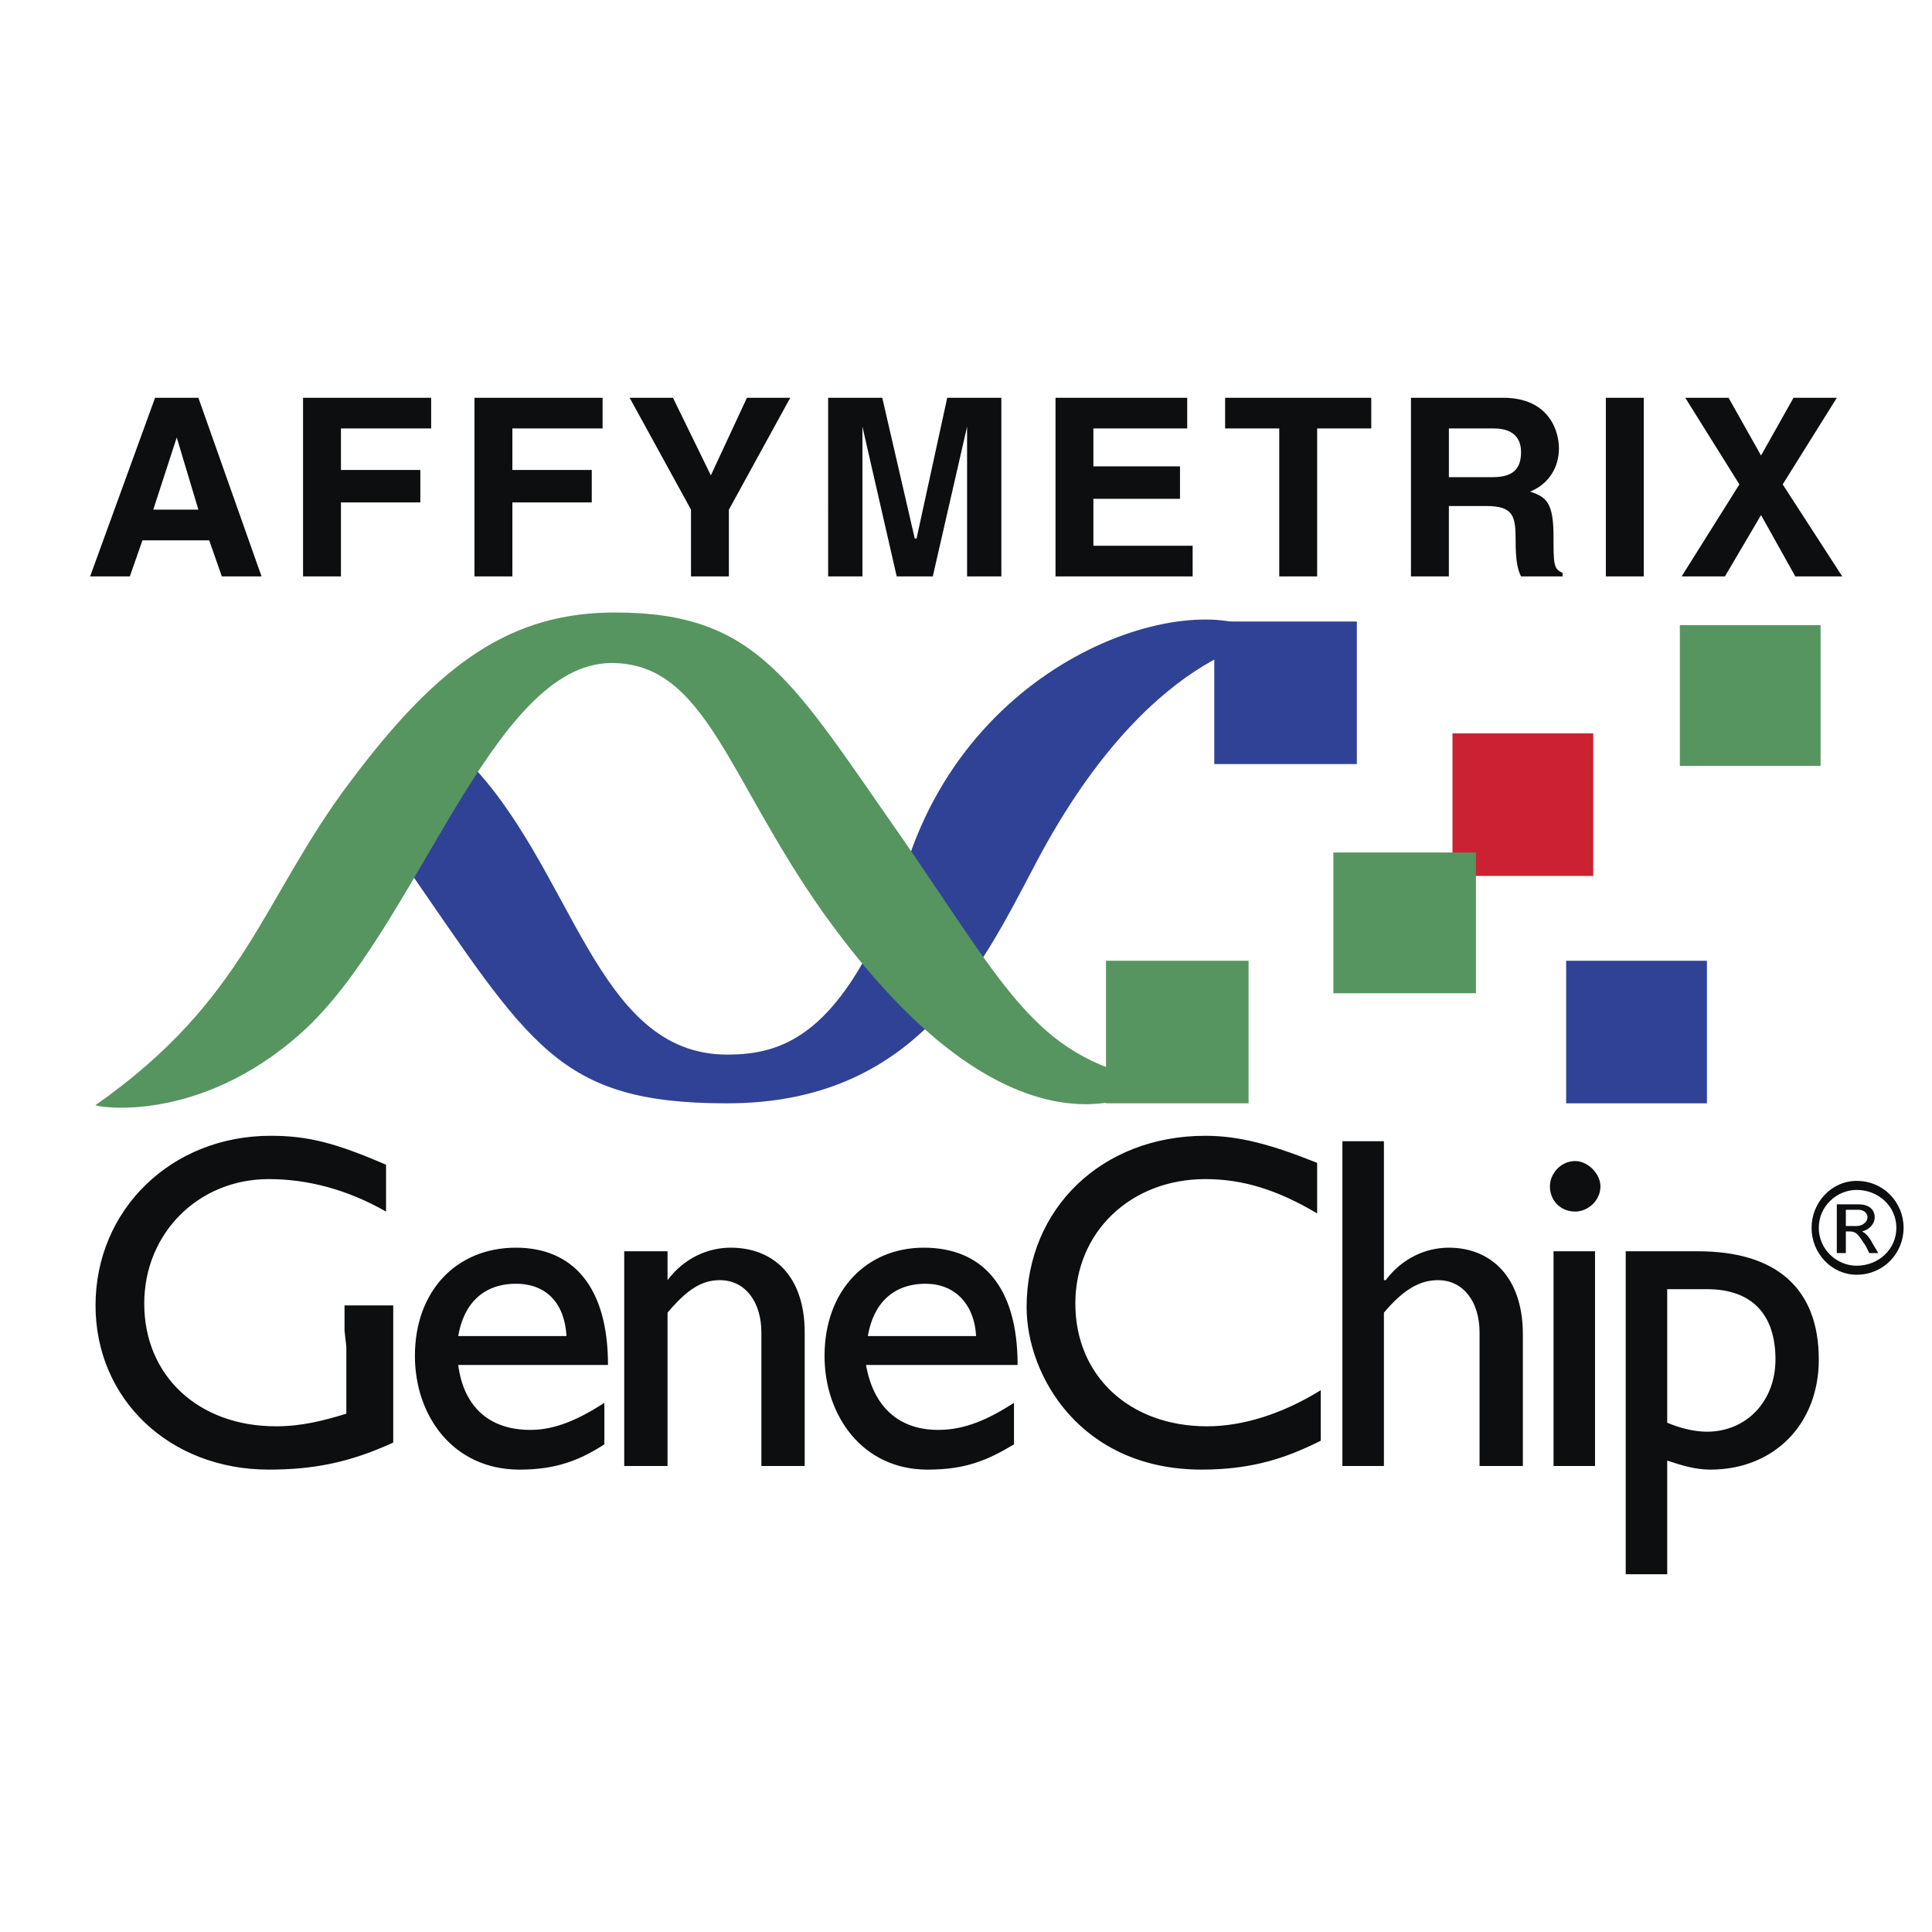 <svg xmlns="http://www.w3.org/2000/svg" width="2500" height="2500" viewBox="0 0 192.756 192.756"><g fill-rule="evenodd" clip-rule="evenodd"><path fill="#fff" d="M0 0h192.756v192.756H0V0z"/><path d="M17.633 43.646l2.16 7.201h-4.501l2.341-7.201zm-3.421 10.262h6.661l1.26 3.6h3.961l-6.301-17.822h-4.321l-6.48 17.822h3.961l1.259-3.6zM34.016 57.508h-3.781V39.686h12.782v3.061h-9.001v4.14h7.921v3.24h-7.921v7.381zM51.119 57.508h-3.781V39.686H60.12v3.061h-9.001v4.14h7.921v3.24h-7.921v7.381zM72.722 57.508h-3.781v-6.661L62.82 39.686h4.321l3.781 7.741 3.6-7.741h4.321l-6.121 11.161v6.661zM99.906 57.508h-3.42V42.566l-3.421 14.942h-3.601l-3.42-14.942v14.942h-3.42V39.686h5.4l3.241 14.042h.18l3.06-14.042h5.401v17.822zM118.449 42.747h-9.361v3.78h8.641v3.241h-8.641v4.68h9.902v3.06h-13.681V39.686h13.14v3.061zM131.412 57.508h-3.781V42.747h-5.401v-3.061h14.582v3.061h-5.4v14.761zM144.555 47.607v-4.86h4.5c2.34 0 2.701 1.44 2.701 2.34 0 1.801-.9 2.521-2.881 2.521h-4.32v-.001zm-3.782 9.901h3.781v-7.021h3.779c2.701 0 2.881 1.081 2.881 3.421 0 1.98.18 2.88.541 3.6h4.141v-.36c-.9-.36-.9-.9-.9-3.601 0-3.42-.721-3.96-2.34-4.501 1.799-.72 2.879-2.34 2.879-4.32 0-1.62-.9-5.041-5.58-5.041h-9.182v17.823zM160.217 39.686h3.781v17.822h-3.781V39.686zM183.801 57.508h-4.682l-3.42-6.12-3.601 6.12h-4.321l5.762-9.181-5.4-8.641h4.32l3.24 5.761 3.24-5.761h4.321l-5.401 8.641 5.942 9.181zM39.236 143.924c-4.321 1.98-7.921 2.699-12.422 2.699-9.901 0-17.283-7.021-17.283-16.383 0-9.541 7.561-16.922 17.463-16.922 3.781 0 6.481.721 11.521 2.881v4.68c-3.78-2.16-7.741-3.24-11.702-3.24-7.021 0-12.422 5.4-12.422 12.422 0 7.201 5.401 12.242 13.142 12.242 2.521 0 4.681-.541 7.021-1.26v-6.662l-.18-1.619v-2.521h4.86v13.683h.002zM45.717 133.301c.54-3.24 2.521-5.221 5.761-5.221 3.061 0 4.861 1.98 5.041 5.221H45.717zm14.583 6.662c-2.52 1.619-4.861 2.699-7.381 2.699-4.141 0-6.662-2.34-7.202-6.48H60.66c0-7.922-3.601-11.701-9.182-11.701-5.941 0-10.082 4.32-10.082 10.801 0 5.941 3.78 11.342 10.441 11.342 3.601 0 5.941-.9 8.461-2.52v-4.141h.002zM66.601 127.721c1.62-2.16 3.961-3.24 6.301-3.24 4.141 0 7.382 2.699 7.382 8.461v13.322h-4.321v-13.322c0-3.061-1.62-5.221-4.141-5.221-1.8 0-3.241.9-5.221 3.24v15.303H62.28V124.84h4.321v2.881zM86.584 133.301c.541-3.24 2.521-5.221 5.761-5.221 2.88 0 4.862 1.98 5.042 5.221H86.584zm14.582 6.662c-2.52 1.619-4.86 2.699-7.561 2.699-3.96 0-6.48-2.34-7.201-6.48h15.123c0-7.922-3.602-11.701-9.362-11.701s-9.901 4.32-9.901 10.801c0 5.941 3.781 11.342 10.261 11.342 3.781 0 5.942-.9 8.641-2.52v-4.141zM131.412 121.059c-3.961-2.34-7.381-3.42-11.162-3.42-7.381 0-12.963 5.221-12.963 12.422s5.402 12.242 13.143 12.242c3.602 0 7.561-1.26 11.342-3.602v5.041c-3.24 1.621-6.662 2.881-11.881 2.881-12.062 0-17.465-9.361-17.465-16.203 0-9.9 7.562-17.102 17.824-17.102 3.42 0 6.66.9 11.162 2.701v5.04zM138.072 127.721h.18c1.621-2.16 3.961-3.24 6.303-3.24 4.141 0 7.381 2.879 7.381 8.641v13.143h-4.32v-13.322c0-3.061-1.621-5.221-4.141-5.221-1.801 0-3.422.9-5.402 3.24v15.303h-4.141v-32.406h4.141v13.862h-.001zM154.996 124.84h4.141v21.424h-4.141V124.84zm2.16-3.961c-1.441 0-2.521-1.08-2.521-2.52 0-1.262 1.08-2.521 2.521-2.521 1.26 0 2.52 1.26 2.52 2.521 0 1.44-1.26 2.52-2.52 2.52zM166.338 128.621h3.961c4.5 0 6.84 2.52 6.84 7.021 0 4.141-2.879 7.199-6.84 7.199-1.262 0-2.701-.359-3.961-.898v-13.322zm0 17.102c1.621.541 2.881.9 4.32.9 6.301 0 10.803-4.5 10.803-10.98 0-7.021-4.141-10.803-12.062-10.803h-7.201v32.225h4.141v-11.342h-.001zM183.26 125.02h.9v-2.16h.359c.721 0 .9.359 1.621 1.441l.359.719h.9l-.539-.9c-.361-.719-.721-1.08-1.08-1.26.719-.18 1.26-.721 1.26-1.439 0-.541-.359-1.262-1.621-1.262h-2.16v4.861h.001zm.9-2.7v-1.621h1.26c.541 0 .9.359.9.721 0 .539-.539.9-1.08.9h-1.08zm5.041.18c0 2.16-1.801 3.781-3.961 3.781-1.98 0-3.779-1.621-3.779-3.781s1.799-3.781 3.779-3.781c2.16 0 3.961 1.621 3.961 3.781zm.721 0c0-2.521-1.98-4.682-4.682-4.682-2.52 0-4.5 2.16-4.5 4.682 0 2.52 1.98 4.68 4.5 4.68 2.701 0 4.682-2.16 4.682-4.68z" fill="#0c0e0f"/><path fill="#304296" d="M156.256 95.855h14.043v14.223h-14.043V95.855z"/><path fill="#569560" d="M167.598 62.37h14.043v14.042h-14.043V62.37z"/><path fill="#cc2132" d="M144.914 73.171h14.043v14.223h-14.043V73.171z"/><path fill="#569560" d="M133.031 85.053h14.223v14.043h-14.223V85.053z"/><path fill="#304296" d="M121.15 62.009h14.223v14.223H121.15V62.009z"/><path d="M126.73 63.81c-5.76-5.581-28.625.18-36.005 21.604-6.121 17.643-12.242 19.803-18.183 19.803-13.142 0-15.302-18.543-25.924-29.345-3.061-3.061-5.401 3.781-5.401 3.781s-4.861.72-.9 6.481c12.602 18.183 15.302 23.945 32.225 23.945 18.723 0 25.204-13.322 30.606-23.584C114.488 64.71 126.73 63.81 126.73 63.81z" fill="#304296"/><path fill="#569560" d="M110.348 95.855h14.222v14.223h-14.222V95.855z"/><path d="M115.75 107.916s-13.502 11.344-33.667-16.921C72.542 77.492 70.382 66.15 61.02 66.15c-12.062 0-19.443 26.645-30.965 36.907-10.262 9.182-20.523 7.381-20.523 7.201 15.122-10.621 16.562-20.524 25.384-32.226C43.918 65.97 51.119 61.109 61.38 61.109c14.223 0 17.643 6.841 28.625 22.504 10.802 15.662 13.503 22.145 25.745 24.303z" fill="#569560"/></g></svg>